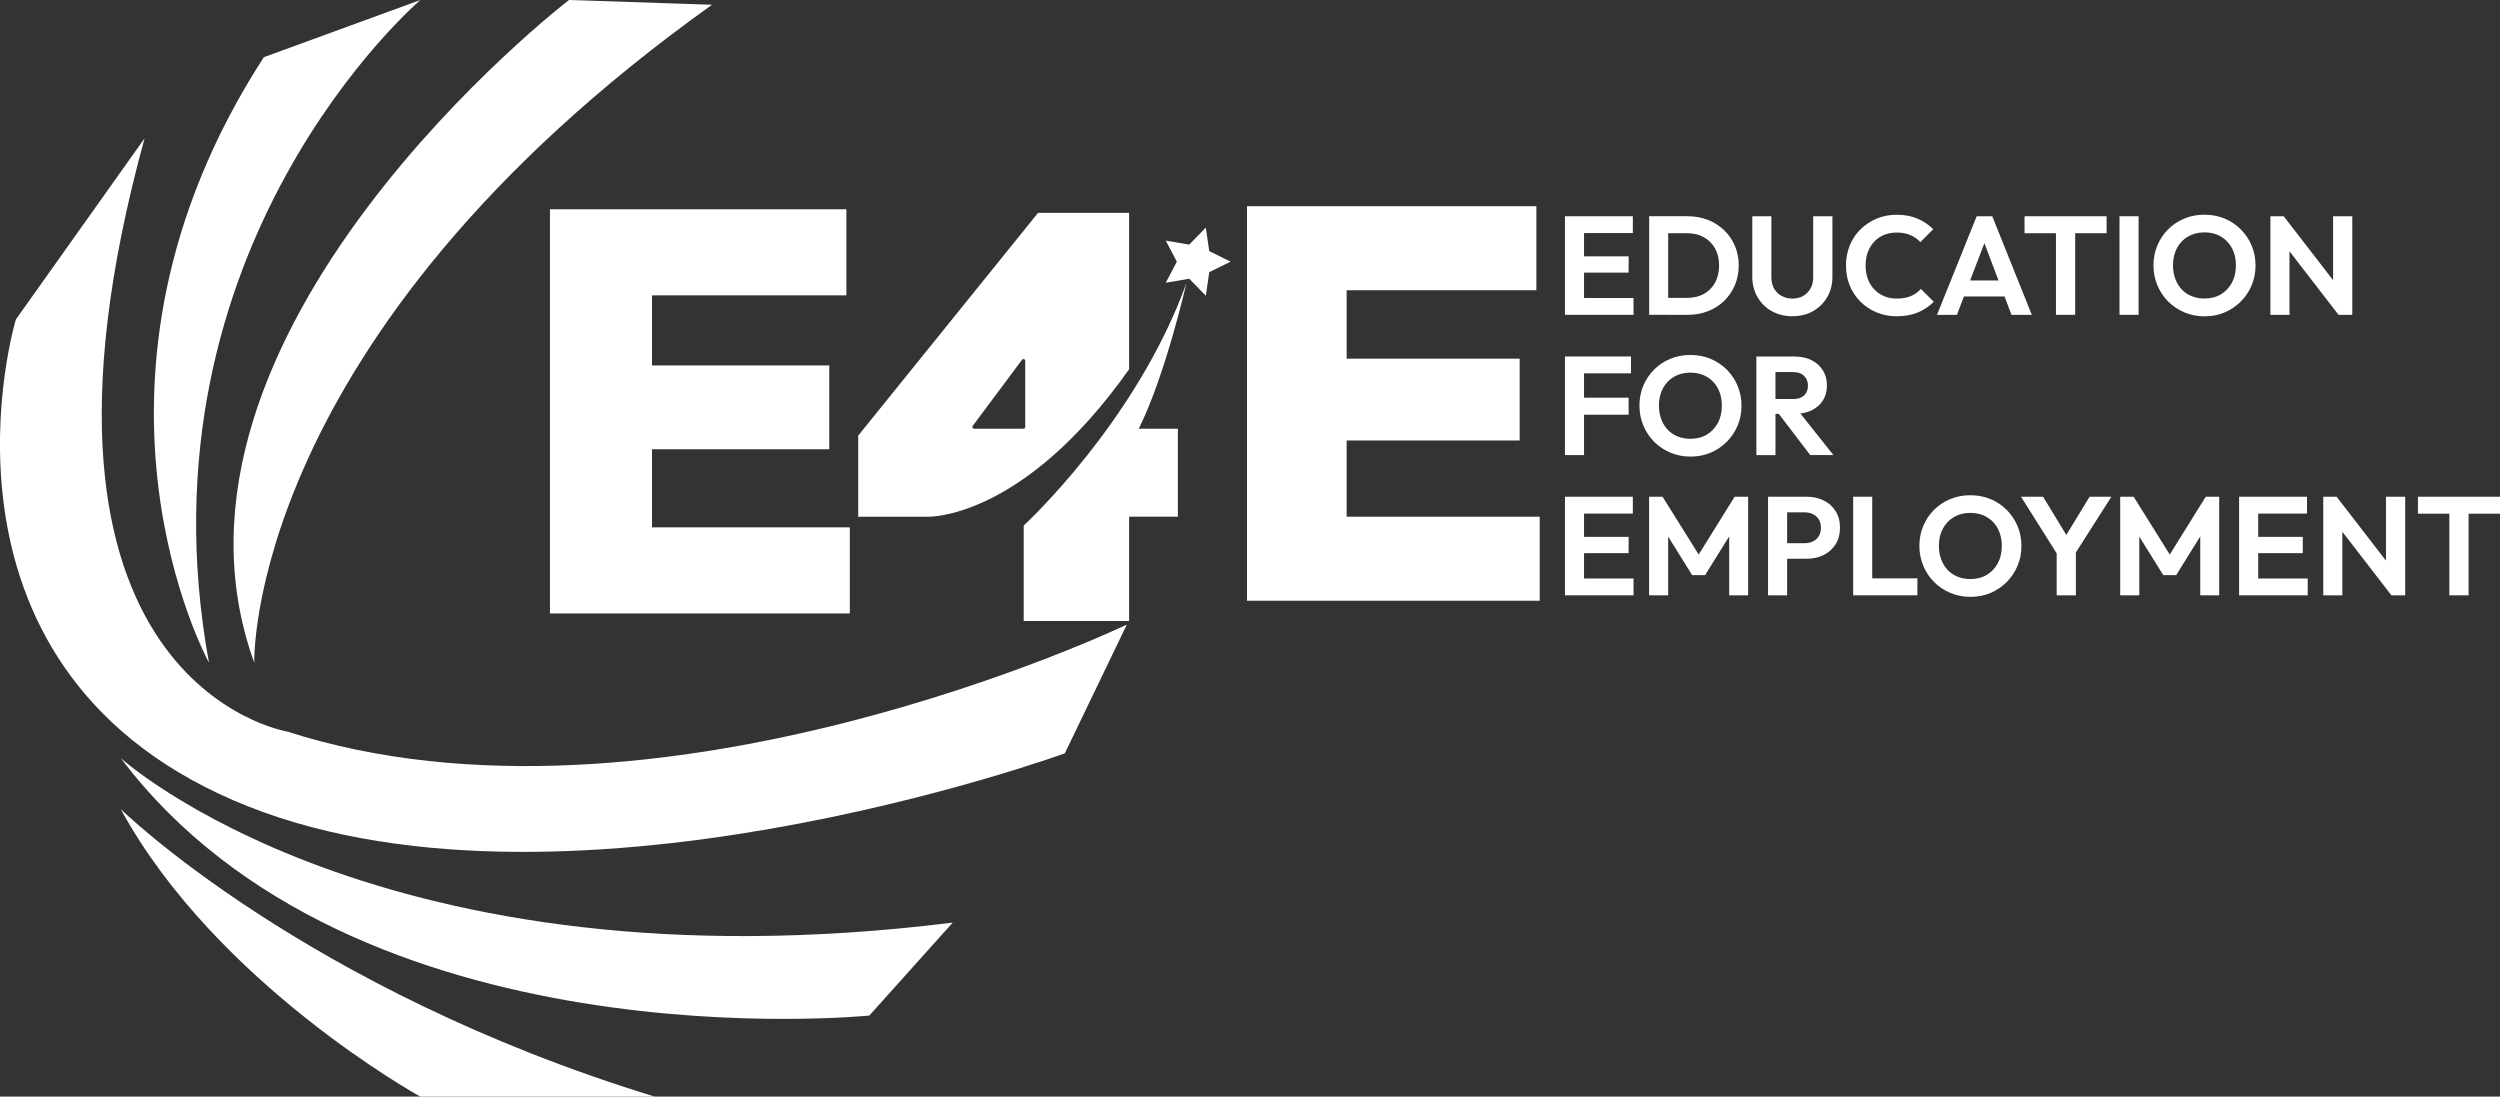 <?xml version="1.0" encoding="UTF-8"?><svg id="Layer_1" xmlns="http://www.w3.org/2000/svg" viewBox="0 0 683.92 300"><rect x="0" y="0" width="683.92" height="300" fill="#333333" stroke="none"/><defs><style>.cls-1{fill:#fff;}</style></defs><path class="cls-1" d="M69.56,181.3S66.95,92.61,194.78,1.3l-39.13-1.3S36.96,91.3,69.56,181.3Z"/><path class="cls-1" d="M115,0l-42.83,15.65c-57.39,88.69-15,165.65-15,165.65C36.31,67.17,115,0,115,0Z"/><path class="cls-1" d="M78.55,200.12S-1.53,187.18,39.56,37.83h0S4.34,87.39,4.34,87.39c0,0-28.3,93.58,59.55,131.57,87.84,37.99,227.41-12.87,227.41-12.87l16.96-35.22s-128.76,61.76-229.71,29.25Z"/><path class="cls-1" d="M33.04,207.39c63.91,84.78,204.78,70.43,204.78,70.43l22.82-25.43c-156.52,19.57-227.61-45-227.61-45Z"/><path class="cls-1" d="M115,300h64.12c-95.87-29.35-146.09-78.65-146.09-78.65,26.09,47.87,81.96,78.65,81.96,78.65Z"/><polygon class="cls-1" points="231.54 80.8 231.54 57.25 178.37 57.25 172.6 57.25 150.45 57.25 150.45 167.82 172.6 167.82 178.37 167.82 232.48 167.82 232.48 144.27 178.37 144.27 178.37 122.9 226.86 122.9 226.86 99.98 178.37 99.98 178.37 80.8 231.54 80.8"/><polygon class="cls-1" points="368.39 120.5 415.73 120.5 415.73 98.12 368.39 98.12 368.39 79.4 420.3 79.4 420.3 56.41 368.39 56.41 362.76 56.41 341.14 56.41 341.14 164.34 362.76 164.34 368.39 164.34 421.22 164.34 421.22 141.35 368.39 141.35 368.39 120.5"/><path class="cls-1" d="M308.89,101V58.24h-24.92l-49.19,60.93v22.19h18.98s25.88,1.04,55.13-40.35Zm-42.79,15.51l13.5-18.1c.16-.21,.46-.25,.68-.09,.12,.09,.19,.23,.19,.38v18.1c0,.27-.21,.48-.48,.48h-13.5c-.27,0-.48-.22-.48-.48,0-.1,.03-.2,.1-.29Z"/><path class="cls-1" d="M280.05,143.76v26.13h28.84v-28.54h13.33v-24.07h-10.69c7.3-14.63,13.05-39.86,13.05-39.86-13.78,38.16-44.52,66.34-44.52,66.34Z"/><polygon class="cls-1" points="329.87 62.26 325.33 66.92 318.91 65.83 321.95 71.59 318.92 77.35 325.34 76.25 329.88 80.9 330.81 74.46 336.64 71.58 330.81 68.7 329.87 62.26"/><polygon class="cls-1" points="433.34 74.58 445.54 74.58 445.54 70.13 433.34 70.13 433.34 63.76 446.69 63.76 446.69 59.16 433.34 59.16 431.96 59.16 428.12 59.16 428.12 86.13 431.96 86.13 433.34 86.13 446.88 86.13 446.88 81.53 433.34 81.53 433.34 74.58"/><path class="cls-1" d="M456.36,86.13h5.37c1.97,0,3.8-.33,5.51-1,1.7-.66,3.18-1.6,4.43-2.82,1.25-1.21,2.23-2.65,2.94-4.3,.7-1.65,1.05-3.45,1.05-5.39s-.35-3.73-1.05-5.37c-.7-1.64-1.69-3.06-2.95-4.28-1.27-1.21-2.75-2.15-4.45-2.82-1.7-.66-3.55-1-5.54-1h-10.51v26.97h5.22Zm0-22.33h5.22c1.71,0,3.22,.36,4.53,1.09,1.3,.73,2.33,1.75,3.07,3.07,.74,1.32,1.11,2.86,1.11,4.62s-.36,3.39-1.09,4.72c-.73,1.33-1.75,2.36-3.05,3.09-1.3,.73-2.83,1.09-4.57,1.09h-5.22v-17.69Z"/><path class="cls-1" d="M484.69,85.11c1.65,.93,3.54,1.4,5.66,1.4s4.03-.47,5.66-1.4c1.62-.93,2.91-2.21,3.86-3.84,.95-1.62,1.42-3.47,1.42-5.54v-16.57h-5.26v16.73c0,1.18-.25,2.2-.75,3.07-.5,.87-1.17,1.54-2.01,2.01-.84,.47-1.82,.71-2.92,.71s-2.05-.24-2.94-.71c-.88-.47-1.57-1.14-2.07-2.01-.5-.87-.75-1.91-.75-3.11v-16.69h-5.22v16.54c0,2.07,.47,3.93,1.42,5.56,.95,1.64,2.24,2.92,3.89,3.86Z"/><path class="cls-1" d="M525.5,79.03c-.74,.84-1.66,1.5-2.74,1.96-1.09,.46-2.39,.69-3.89,.69-1.25,0-2.4-.22-3.43-.65-1.04-.43-1.94-1.06-2.7-1.86-.77-.81-1.36-1.76-1.76-2.86-.41-1.1-.61-2.33-.61-3.68s.2-2.55,.61-3.66c.41-1.11,1-2.07,1.76-2.88,.77-.81,1.67-1.42,2.7-1.84,1.04-.42,2.18-.63,3.43-.63,1.43,0,2.69,.23,3.76,.69,1.07,.46,1.98,1.1,2.72,1.92l3.53-3.53c-1.25-1.23-2.7-2.19-4.34-2.9-1.64-.7-3.53-1.05-5.68-1.05-1.99,0-3.83,.36-5.51,1.07-1.68,.72-3.15,1.7-4.41,2.95-1.27,1.25-2.24,2.72-2.92,4.41-.68,1.69-1.02,3.5-1.02,5.45s.34,3.76,1.02,5.45c.68,1.69,1.65,3.16,2.92,4.43,1.27,1.27,2.74,2.25,4.43,2.95,1.69,.7,3.52,1.06,5.49,1.06,2.2,0,4.13-.35,5.79-1.04,1.66-.69,3.12-1.66,4.37-2.92l-3.53-3.53Z"/><path class="cls-1" d="M537.28,81.1h11.1l1.9,5.03h5.56l-10.82-26.97h-4.26l-10.86,26.97h5.45l1.92-5.03Zm5.59-14.59l3.86,10.22h-7.77l3.91-10.22Z"/><polygon class="cls-1" points="562.44 86.13 567.7 86.13 567.7 63.8 576.3 63.8 576.3 59.16 553.85 59.16 553.85 63.8 562.44 63.8 562.44 86.13"/><rect class="cls-1" x="579.83" y="59.16" width="5.22" height="26.97"/><path class="cls-1" d="M615.97,78.07c.72-1.69,1.07-3.5,1.07-5.45s-.36-3.76-1.07-5.45c-.72-1.69-1.71-3.17-2.97-4.43-1.27-1.27-2.74-2.25-4.43-2.95-1.69-.7-3.53-1.05-5.52-1.05s-3.8,.35-5.49,1.05c-1.69,.7-3.17,1.69-4.43,2.95-1.27,1.27-2.25,2.74-2.95,4.41-.7,1.68-1.06,3.49-1.06,5.43s.36,3.77,1.07,5.47c.72,1.7,1.71,3.18,2.97,4.45,1.27,1.27,2.75,2.26,4.45,2.97,1.7,.72,3.54,1.07,5.51,1.07s3.79-.36,5.47-1.07c1.67-.72,3.15-1.71,4.41-2.97,1.27-1.27,2.26-2.74,2.97-4.43Zm-5.39-.73c-.73,1.36-1.73,2.42-3.01,3.18-1.28,.77-2.79,1.15-4.53,1.15-1.25,0-2.41-.22-3.47-.65-1.06-.43-1.97-1.05-2.72-1.84-.75-.79-1.34-1.75-1.76-2.88-.42-1.13-.63-2.37-.63-3.72,0-1.79,.36-3.36,1.09-4.72,.73-1.35,1.74-2.41,3.03-3.16,1.29-.75,2.78-1.13,4.47-1.13,1.3,0,2.48,.22,3.53,.65,1.05,.44,1.96,1.06,2.72,1.86,.77,.81,1.36,1.76,1.76,2.86,.41,1.1,.61,2.32,.61,3.64,0,1.82-.36,3.4-1.09,4.76Z"/><polygon class="cls-1" points="626.33 68.74 639.75 86.13 643.51 86.13 643.51 59.16 638.26 59.16 638.26 76.65 624.75 59.16 621.11 59.16 621.11 86.13 626.33 86.13 626.33 68.74"/><polygon class="cls-1" points="433.34 113.45 445.54 113.45 445.54 108.8 433.34 108.8 433.34 102.13 446.19 102.13 446.19 97.52 433.34 97.52 431.96 97.52 428.12 97.52 428.12 124.5 433.34 124.5 433.34 113.45"/><path class="cls-1" d="M456.99,123.84c1.7,.72,3.54,1.07,5.51,1.07s3.79-.36,5.47-1.07c1.67-.72,3.15-1.71,4.41-2.97,1.27-1.27,2.26-2.74,2.97-4.43,.72-1.69,1.07-3.5,1.07-5.45s-.36-3.76-1.07-5.45-1.71-3.17-2.97-4.43c-1.27-1.27-2.74-2.25-4.43-2.95-1.69-.7-3.53-1.05-5.52-1.05s-3.8,.35-5.49,1.05c-1.69,.7-3.17,1.69-4.43,2.95-1.27,1.27-2.25,2.74-2.95,4.41-.7,1.68-1.06,3.49-1.06,5.43s.36,3.77,1.07,5.47c.72,1.7,1.71,3.18,2.97,4.45,1.27,1.27,2.75,2.26,4.45,2.97Zm-2.07-17.61c.73-1.35,1.74-2.41,3.03-3.16,1.29-.75,2.78-1.13,4.47-1.13,1.3,0,2.48,.22,3.53,.65,1.05,.44,1.96,1.06,2.72,1.86,.77,.81,1.36,1.76,1.76,2.86,.41,1.1,.61,2.32,.61,3.64,0,1.82-.36,3.4-1.09,4.76-.73,1.36-1.73,2.42-3.01,3.18-1.28,.77-2.79,1.15-4.53,1.15-1.25,0-2.41-.22-3.47-.65-1.06-.43-1.97-1.05-2.72-1.84-.75-.79-1.34-1.75-1.76-2.88-.42-1.13-.63-2.37-.63-3.72,0-1.79,.36-3.36,1.09-4.72Z"/><path class="cls-1" d="M485.71,113.22h.91l8.61,11.28h6.33l-9.03-11.38c1.13-.14,2.16-.42,3.08-.87,1.33-.65,2.36-1.56,3.09-2.72,.73-1.16,1.09-2.54,1.09-4.12s-.36-2.89-1.09-4.07c-.73-1.18-1.75-2.1-3.07-2.78-1.32-.68-2.85-1.02-4.59-1.02h-10.55v26.97h5.22v-11.28Zm0-11.43h4.87c1.28,0,2.27,.35,2.97,1.05,.7,.7,1.05,1.58,1.05,2.63,0,1.15-.35,2.05-1.05,2.71-.7,.65-1.69,.98-2.97,.98h-4.87v-7.37Z"/><polygon class="cls-1" points="433.34 151.32 445.54 151.32 445.54 146.87 433.34 146.87 433.34 140.5 446.69 140.5 446.69 135.89 433.34 135.89 431.96 135.89 428.12 135.89 428.12 162.86 431.96 162.86 433.34 162.86 446.88 162.86 446.88 158.26 433.34 158.26 433.34 151.32"/><polygon class="cls-1" points="464.7 151.7 454.82 135.89 451.14 135.89 451.14 162.86 456.36 162.86 456.36 146.8 462.92 157.34 466.45 157.34 473.05 146.74 473.05 162.86 478.23 162.86 478.23 135.89 474.54 135.89 464.7 151.7"/><path class="cls-1" d="M498.93,136.93c-1.37-.69-2.91-1.04-4.62-1.04h-10.63v26.97h5.22v-10.01h5.41c1.71,0,3.25-.35,4.62-1.04,1.37-.69,2.45-1.67,3.24-2.94,.79-1.27,1.19-2.77,1.19-4.51s-.4-3.24-1.19-4.51c-.79-1.27-1.87-2.24-3.24-2.93Zm-1.36,9.73c-.38,.63-.91,1.11-1.57,1.44-.67,.33-1.41,.5-2.23,.5h-4.87v-8.44h4.87c.82,0,1.56,.17,2.23,.5,.66,.33,1.19,.82,1.57,1.46s.58,1.39,.58,2.26-.19,1.66-.58,2.28Z"/><polygon class="cls-1" points="512.18 135.89 506.97 135.89 506.97 162.86 510.8 162.86 512.18 162.86 524.54 162.86 524.54 158.22 512.18 158.22 512.18 135.89"/><path class="cls-1" d="M548.96,139.48c-1.27-1.27-2.74-2.25-4.43-2.95-1.69-.7-3.53-1.05-5.52-1.05s-3.8,.35-5.49,1.05c-1.69,.7-3.17,1.69-4.43,2.95-1.27,1.27-2.25,2.74-2.95,4.41-.7,1.68-1.06,3.49-1.06,5.43s.36,3.77,1.07,5.47c.72,1.7,1.71,3.18,2.97,4.45,1.27,1.27,2.75,2.26,4.45,2.97,1.7,.72,3.54,1.07,5.51,1.07s3.79-.36,5.47-1.07c1.67-.72,3.15-1.71,4.41-2.97,1.27-1.27,2.26-2.74,2.97-4.43,.72-1.69,1.07-3.5,1.07-5.45s-.36-3.76-1.07-5.45c-.72-1.69-1.71-3.17-2.97-4.43Zm-2.42,14.6c-.73,1.36-1.73,2.42-3.01,3.18-1.28,.77-2.79,1.15-4.53,1.15-1.25,0-2.41-.22-3.47-.65-1.06-.43-1.97-1.05-2.72-1.84s-1.34-1.75-1.76-2.88c-.42-1.13-.63-2.37-.63-3.72,0-1.79,.36-3.36,1.09-4.72,.73-1.35,1.74-2.41,3.03-3.16,1.29-.75,2.78-1.13,4.47-1.13,1.3,0,2.48,.22,3.53,.65,1.05,.44,1.96,1.06,2.72,1.86,.77,.81,1.36,1.76,1.76,2.86,.41,1.1,.61,2.32,.61,3.64,0,1.82-.36,3.4-1.09,4.76Z"/><polygon class="cls-1" points="565.28 146.34 558.92 135.89 552.89 135.89 562.64 151.37 562.64 162.86 567.89 162.86 567.89 151.14 577.6 135.89 571.65 135.89 565.28 146.34"/><polygon class="cls-1" points="593.58 151.7 583.7 135.89 580.02 135.89 580.02 162.86 585.24 162.86 585.24 146.8 591.8 157.34 595.33 157.34 601.92 146.74 601.92 162.86 607.1 162.86 607.1 135.89 603.42 135.89 593.58 151.7"/><polygon class="cls-1" points="617.77 151.32 629.97 151.32 629.97 146.87 617.77 146.87 617.77 140.5 631.12 140.5 631.12 135.89 617.77 135.89 616.39 135.89 612.55 135.89 612.55 162.86 616.39 162.86 617.77 162.86 631.31 162.86 631.31 158.26 617.77 158.26 617.77 151.32"/><polygon class="cls-1" points="652.72 153.38 639.22 135.89 635.57 135.89 635.57 162.86 640.79 162.86 640.79 145.48 654.22 162.86 657.98 162.86 657.98 135.89 652.72 135.89 652.72 153.38"/><polygon class="cls-1" points="661.47 135.89 661.47 140.53 670.06 140.53 670.06 162.86 675.32 162.86 675.32 140.53 683.92 140.53 683.92 135.89 661.47 135.89"/></svg>